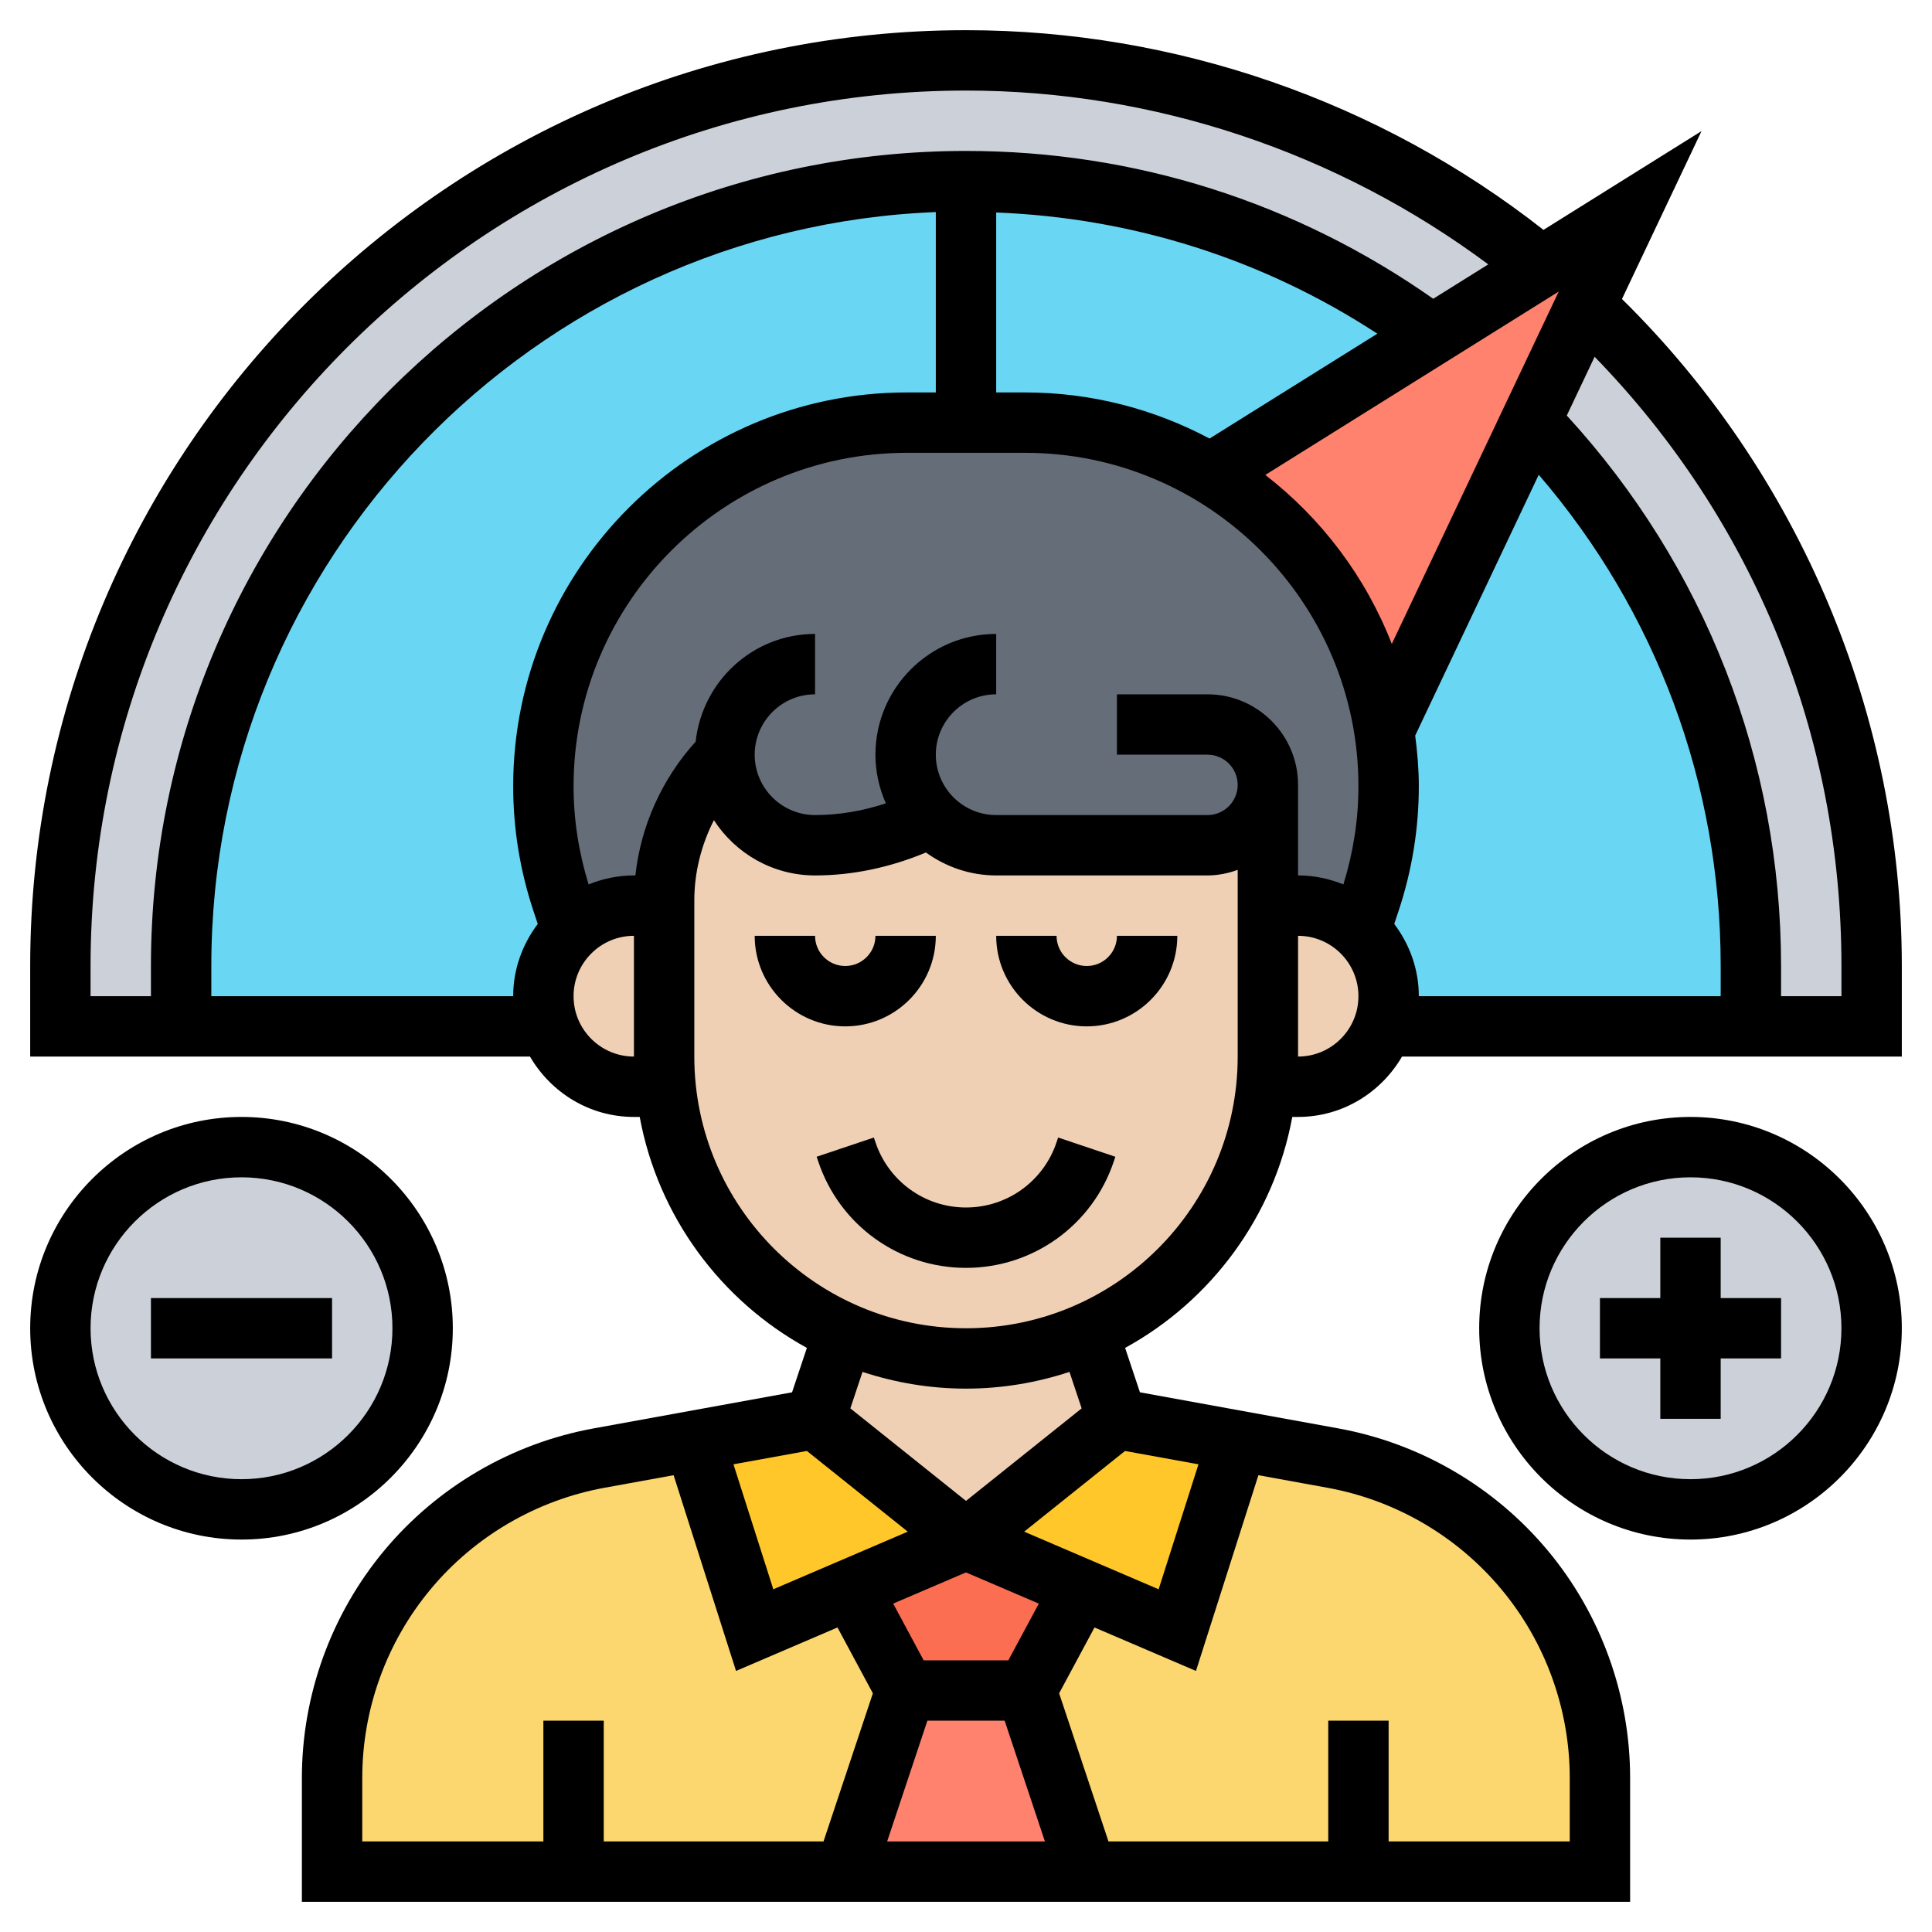 <svg id="_x33_0" enable-background="new 0 0 64 64" height="512" viewBox="0 0 64 64" width="512" xmlns="http://www.w3.org/2000/svg"><g><g><g><path d="m34 56 2 6h-8l2-6z" fill="#ff826e"/></g><g><path d="m35.81 52.63-1.81 3.37h-4l-1.81-3.37 3.81-1.63z" fill="#fc6e51"/></g><g><path d="m19 62h-8v-3.1c0-2.52.88-4.96 2.5-6.9.8-.97 1.77-1.78 2.84-2.41 1.08-.63 2.26-1.07 3.51-1.29l3.15-.57 2 6.27 3.19-1.37 1.81 3.37-2 6z" fill="#fcd770"/></g><g><path d="m45 62h-9l-2-6 1.81-3.37 3.19 1.37 2-6.27 3.15.57c2.49.45 4.74 1.76 6.35 3.7.81.97 1.44 2.06 1.86 3.23s.64 2.41.64 3.67v3.1z" fill="#fcd770"/></g><g><path d="m32 51-3.81 1.63-3.19 1.37-2-6.27 4-.73z" fill="#ffc729"/></g><g><path d="m41 47.73-2 6.27-3.19-1.37-3.81-1.63 5-4z" fill="#ffc729"/></g><g><path d="m51.06 8.84-3.6 2.25c-4.32-3.2-9.67-5.09-15.46-5.09-7.18 0-13.68 2.91-18.38 7.62-4.71 4.7-7.62 11.2-7.62 18.38v2h-4v-2c0-8.28 3.36-15.78 8.79-21.21s12.93-8.79 21.21-8.79c7.24 0 13.88 2.56 19.06 6.84z" fill="#ccd1d9"/></g><g><path d="m62 32v2h-4v-2c0-7.01-2.78-13.38-7.29-18.05l1.81-3.83c5.84 5.47 9.48 13.25 9.48 21.88z" fill="#ccd1d9"/></g><g><path d="m32 6v8h-1.95c-6.66 0-12.05 5.39-12.05 12.05 0 1.29.21 2.58.62 3.8l.32.97c-.58.55-.94 1.32-.94 2.18 0 .35.06.69.18 1h-.01-12.17v-2c0-7.18 2.91-13.68 7.62-18.38 4.7-4.71 11.2-7.62 18.38-7.62z" fill="#69d6f4"/></g><g><path d="m47.46 11.09-7.36 4.6c-1.8-1.07-3.9-1.69-6.15-1.69h-1.95v-8c5.79 0 11.14 1.89 15.46 5.09z" fill="#69d6f4"/></g><g><path d="m58 34h-12.17-.01c.12-.31.18-.65.18-1 0-.86-.36-1.63-.94-2.18l.32-.97c.41-1.22.62-2.51.62-3.8 0-.63-.05-1.25-.14-1.86l4.85-10.24c4.51 4.67 7.29 11.04 7.29 18.05z" fill="#69d6f4"/></g><g><path d="m51.06 8.84 2.94-1.84-1.48 3.12-1.81 3.83-4.85 10.24c-.4-2.58-1.62-4.89-3.39-6.66-.71-.71-1.5-1.33-2.37-1.84l7.36-4.6z" fill="#ff826e"/></g><g><path d="m42 26c0 1.1-.9 2-2 2h-7c-.83 0-1.58-.34-2.12-.88-.01-.01-.03-.03-.04-.04l-.05.03c-1.18.58-2.47.89-3.79.89-.83 0-1.58-.34-2.12-.88s-.88-1.29-.88-2.12c-1.28 1.28-2 3.02-2 4.83v.17h-1c-.8 0-1.53.32-2.06.82l-.32-.97c-.41-1.22-.62-2.51-.62-3.8 0-6.66 5.39-12.05 12.05-12.05h1.95 1.95c2.25 0 4.35.62 6.15 1.69.87.51 1.66 1.13 2.37 1.84 1.77 1.77 2.99 4.08 3.39 6.66.09.61.14 1.23.14 1.86 0 1.29-.21 2.58-.62 3.8l-.32.97c-.53-.5-1.26-.82-2.06-.82h-1z" fill="#656d78"/></g><g><path d="m36.05 44.15.95 2.85-5 4-5-4 .95-2.85v-.01c1.24.55 2.61.86 4.05.86s2.81-.31 4.05-.86z" fill="#f0d0b4"/></g><g><path d="m46 33c0 .35-.06.69-.18 1-.14.43-.39.81-.7 1.12-.54.54-1.29.88-2.12.88h-1.05c.03-.33.05-.66.05-1v-5h1c.8 0 1.53.32 2.06.82.58.55.94 1.32.94 2.18z" fill="#f0d0b4"/></g><g><path d="m42 30v5c0 .34-.02.67-.05 1-.36 3.65-2.68 6.72-5.9 8.14-1.24.55-2.61.86-4.05.86s-2.81-.31-4.05-.86c-1.14-.5-2.16-1.21-3.02-2.07-1.59-1.59-2.65-3.71-2.88-6.07-.03-.33-.05-.66-.05-1v-5-.17c0-1.81.72-3.55 2-4.83 0 .83.34 1.58.88 2.12s1.29.88 2.12.88c1.32 0 2.61-.31 3.79-.89l.05-.03.04.04c.54.54 1.29.88 2.12.88h7c1.1 0 2-.9 2-2z" fill="#f0d0b4"/></g><g><path d="m22.05 36h-1.05c-.83 0-1.58-.34-2.12-.88-.31-.31-.56-.69-.7-1.12-.12-.31-.18-.65-.18-1 0-.86.36-1.63.94-2.18.53-.5 1.26-.82 2.06-.82h1v5c0 .34.02.67.05 1z" fill="#f0d0b4"/></g><g><circle cx="8" cy="44" fill="#ccd1d9" r="6"/></g><g><circle cx="56" cy="44" fill="#ccd1d9" r="6"/></g></g><g><path d="m31 31h-2c0 .552-.448 1-1 1s-1-.448-1-1h-2c0 1.654 1.346 3 3 3s3-1.346 3-3z"/><path d="m36 32c-.552 0-1-.448-1-1h-2c0 1.654 1.346 3 3 3s3-1.346 3-3h-2c0 .552-.448 1-1 1z"/><path d="m35 37.838c-.432 1.293-1.637 2.162-3 2.162s-2.568-.869-3-2.164l-.052-.154-1.896.637.052.152c.703 2.111 2.67 3.529 4.896 3.529s4.193-1.418 4.896-3.527l.052-.154-1.896-.637z"/><path d="m53.73 9.905 2.635-5.562-5.235 3.272c-5.437-4.268-12.197-6.615-19.13-6.615-17.094 0-31 13.906-31 31v3h16.556c.694 1.19 1.97 2 3.444 2h.191c.609 3.299 2.688 6.088 5.538 7.651l-.491 1.471-6.57 1.195c-2.711.493-5.175 1.93-6.939 4.046-1.76 2.112-2.729 4.788-2.729 7.537v4.1h44v-4.1c0-2.749-.969-5.426-2.729-7.537-1.765-2.116-4.229-3.553-6.939-4.046l-6.57-1.195-.491-1.471c2.85-1.563 4.929-4.352 5.538-7.651h.191c1.474 0 2.75-.81 3.444-2h16.556v-3c0-8.286-3.375-16.292-9.27-22.095zm-10.73 16.095c0-1.654-1.346-3-3-3h-3v2h3c.552 0 1 .448 1 1s-.448 1-1 1h-7c-1.103 0-2-.897-2-2s.897-2 2-2v-2c-2.206 0-4 1.794-4 4 0 .574.127 1.118.345 1.612-.756.25-1.55.388-2.345.388-1.103 0-2-.897-2-2s.897-2 2-2v-2c-2.058 0-3.738 1.568-3.956 3.569-1.112 1.226-1.818 2.789-1.996 4.431h-.048c-.532 0-1.038.109-1.502.298-.326-1.056-.498-2.148-.498-3.253 0-6.09 4.955-11.045 11.045-11.045h3.91c6.09 0 11.045 4.955 11.045 11.045 0 1.105-.172 2.198-.498 3.253-.464-.189-.97-.298-1.502-.298zm-10-18.961c4.531.177 8.849 1.548 12.627 4.015l-5.559 3.474c-1.825-.972-3.904-1.528-6.113-1.528h-.955zm8.915 8.694 9.72-6.075-5.53 11.673c-.868-2.228-2.328-4.157-4.19-5.598zm-38.915 16.267c0-15.99 13.01-29 29-29 6.24 0 12.319 2.05 17.301 5.758l-1.823 1.139c-4.551-3.195-9.882-4.897-15.478-4.897-14.888 0-27 12.112-27 27v1h-2zm4 1v-1c0-13.45 10.677-24.447 24-24.975v5.975h-.955c-7.193 0-13.045 5.852-13.045 13.045 0 1.404.226 2.792.669 4.126l.145.436c-.504.669-.814 1.492-.814 2.393zm12 0c0-1.103.897-2 2-2v4c-1.103 0-2-.897-2-2zm7.73 15.065 3.341 2.673-4.454 1.909-1.32-4.14zm3.991 8.935h2.559l1.334 4h-5.226zm2.681-2h-2.805l-1.009-1.879 2.412-1.033 2.412 1.034zm-21.402 3.9c0-2.282.805-4.504 2.266-6.256 1.464-1.758 3.51-2.95 5.76-3.36l2.288-.416 2.068 6.484 3.361-1.44 1.172 2.181-1.635 4.907h-7.28v-4h-2v4h-6zm37.734-6.255c1.461 1.751 2.266 3.973 2.266 6.255v2.1h-6v-4h-2v4h-7.28l-1.635-4.907 1.172-2.181 3.361 1.44 2.068-6.484 2.288.416c2.251.41 4.297 1.603 5.76 3.361zm-10.033-4.138-1.32 4.14-4.454-1.909 3.341-2.673zm-3.87-1.853-3.831 3.065-3.831-3.065.403-1.208c1.08.355 2.23.554 3.428.554s2.348-.199 3.428-.554zm-3.831-2.654c-4.963 0-9-4.037-9-9v-5.172c0-.926.23-1.839.649-2.658.714 1.099 1.946 1.83 3.351 1.83 1.247 0 2.492-.267 3.672-.76.658.473 1.458.76 2.328.76h7c.352 0 .686-.072 1-.184v6.184c0 4.963-4.037 9-9 9zm11-9v-4c1.103 0 2 .897 2 2s-.897 2-2 2zm3.186-4.393.145-.436c.443-1.334.669-2.722.669-4.126 0-.57-.049-1.128-.12-1.678l4.093-8.64c3.895 4.53 6.027 10.252 6.027 16.273v1h-10c0-.901-.31-1.724-.814-2.393zm14.814 2.393h-2v-1c0-6.798-2.52-13.243-7.098-18.235l.922-1.946c5.282 5.433 8.176 12.546 8.176 20.181z"/><path d="m57 41h-2v2h-2v2h2v2h2v-2h2v-2h-2z"/><path d="m56 37c-3.859 0-7 3.141-7 7s3.141 7 7 7 7-3.141 7-7-3.141-7-7-7zm0 12c-2.757 0-5-2.243-5-5s2.243-5 5-5 5 2.243 5 5-2.243 5-5 5z"/><path d="m5 43h6v2h-6z"/><path d="m15 44c0-3.859-3.141-7-7-7s-7 3.141-7 7 3.141 7 7 7 7-3.141 7-7zm-7 5c-2.757 0-5-2.243-5-5s2.243-5 5-5 5 2.243 5 5-2.243 5-5 5z"/></g></g></svg>